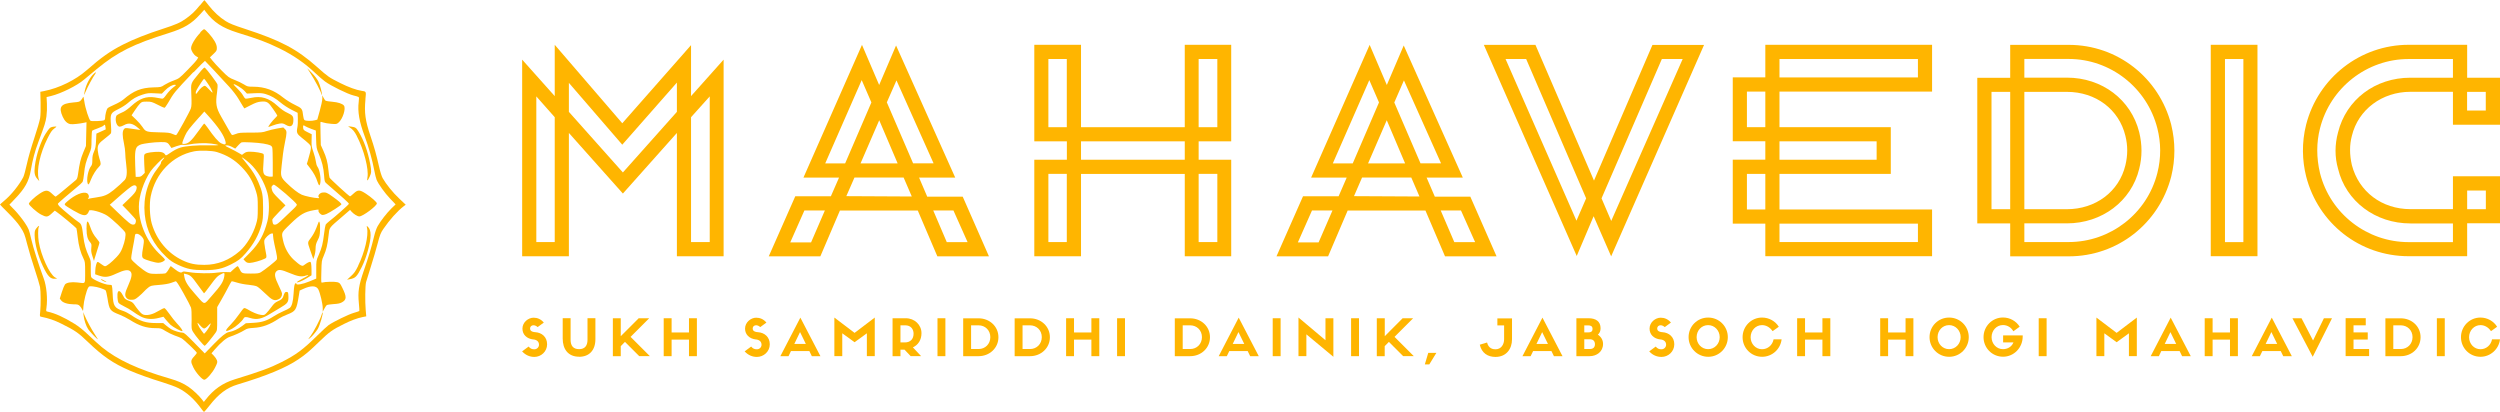 <?xml version="1.0" encoding="UTF-8"?>
<svg xmlns="http://www.w3.org/2000/svg" id="a" width="363.87" height="59.95" viewBox="0 0 363.87 59.95">
  <path d="M77.62,49.4c.53.06.83.33.83.78,0,.35-.3.66-.67.66-.33,0-.59-.08-.84-.4l-.95.7c.53.58,1.16.81,1.78.81.97,0,1.86-.77,1.86-1.84s-.78-1.7-1.71-1.76c-.59-.04-.77-.27-.77-.52,0-.31.21-.49.51-.49.2,0,.44.12.59.27l.9-.66c-.42-.5-.94-.71-1.49-.71-.76,0-1.62.66-1.62,1.59,0,.87.62,1.47,1.58,1.58h0ZM77.62,49.4" fill="#ffb500"></path>
  <path d="M84.29,51.93c1.47,0,2.37-.95,2.37-2.56v-3.06h-1.15v3.15c0,.83-.37,1.36-1.22,1.36s-1.24-.49-1.24-1.36v-3.15h-1.15v2.96c0,1.53.77,2.65,2.39,2.65h0ZM84.29,51.93" fill="#ffb500"></path>
  <path d="M90.35,46.32h-1.15v5.52h1.15v-1.46l.61-.62,2.07,2.07h1.55l-2.8-2.8,2.71-2.71h-1.53l-2.61,2.61v-2.61ZM90.35,46.32" fill="#ffb500"></path>
  <path d="M96.6,46.32v5.52h1.15v-2.41h2.53v2.41h1.15v-5.52h-1.15v2.07h-2.53v-2.07h-1.15ZM96.6,46.32" fill="#ffb500"></path>
  <path d="M110.01,49.4c.53.06.83.33.83.78,0,.35-.29.66-.67.66-.32,0-.59-.08-.84-.4l-.95.7c.53.58,1.16.81,1.79.81.97,0,1.87-.77,1.87-1.84s-.78-1.7-1.72-1.76c-.59-.04-.77-.27-.77-.52,0-.31.21-.49.51-.49.2,0,.44.12.59.27l.9-.66c-.42-.5-.94-.71-1.49-.71-.76,0-1.62.66-1.62,1.59,0,.87.63,1.47,1.58,1.58h0ZM110.01,49.4" fill="#ffb500"></path>
  <path d="M118.16,51.84h1.25l-2.92-5.61-2.91,5.61h1.19l.35-.74h2.68l.36.74ZM116.45,48.34l.84,1.72h-1.68l.83-1.72ZM116.45,48.34" fill="#ffb500"></path>
  <path d="M124.38,48.45l-2.94-2.23v5.61h1.15v-3.32l1.79,1.3,1.79-1.3v3.32h1.15v-5.61l-2.94,2.23ZM124.38,48.45" fill="#ffb500"></path>
  <path d="M131.64,50.88l.9.95h1.52l-1.19-1.27c.77-.36,1.25-1.08,1.25-2.07,0-1.2-.99-2.17-2.29-2.17h-1.92v5.52h1.15v-.95h.58ZM131.06,49.84v-2.49h.7c.8,0,1.21.55,1.21,1.22,0,.77-.46,1.27-1.27,1.27h-.63ZM131.06,49.84" fill="#ffb500"></path>
  <rect x="136.45" y="46.32" width="1.15" height="5.52" fill="#ffb500"></rect>
  <path d="M140.19,46.32v5.52h2.25c1.58,0,2.88-1.18,2.88-2.76s-1.3-2.75-2.89-2.75h-2.24ZM141.34,50.8v-3.45h1.09c.96,0,1.71.72,1.71,1.72s-.75,1.73-1.7,1.73h-1.1ZM141.34,50.8" fill="#ffb500"></path>
  <path d="M147.68,46.32v5.52h2.25c1.58,0,2.88-1.18,2.88-2.76s-1.3-2.75-2.89-2.75h-2.24ZM148.83,50.8v-3.45h1.09c.96,0,1.71.72,1.71,1.72s-.75,1.73-1.7,1.73h-1.1ZM148.83,50.8" fill="#ffb500"></path>
  <path d="M155.17,46.32v5.52h1.15v-2.41h2.53v2.41h1.15v-5.52h-1.15v2.07h-2.53v-2.07h-1.15ZM155.17,46.32" fill="#ffb500"></path>
  <rect x="162.59" y="46.32" width="1.15" height="5.52" fill="#ffb500"></rect>
  <path d="M170.99,46.32v5.52h2.24c1.59,0,2.88-1.18,2.88-2.76s-1.29-2.75-2.89-2.75h-2.23ZM172.14,50.8v-3.45h1.09c.96,0,1.71.72,1.71,1.72s-.75,1.73-1.7,1.73h-1.09ZM172.14,50.8" fill="#ffb500"></path>
  <path d="M181.96,51.84h1.25l-2.92-5.61-2.91,5.61h1.18l.36-.74h2.68l.36.74ZM180.26,48.34l.84,1.72h-1.68l.83-1.72ZM180.26,48.34" fill="#ffb500"></path>
  <rect x="185.24" y="46.32" width="1.15" height="5.52" fill="#ffb500"></rect>
  <path d="M192.91,49.51l-3.92-3.3v5.62h1.15v-3.17l3.93,3.27v-5.61h-1.15v3.19ZM192.91,49.51" fill="#ffb500"></path>
  <rect x="196.65" y="46.32" width="1.15" height="5.52" fill="#ffb500"></rect>
  <path d="M201.54,46.32h-1.15v5.52h1.15v-1.46l.61-.62,2.07,2.07h1.55l-2.8-2.8,2.71-2.71h-1.53l-2.6,2.61v-2.61ZM201.54,46.32" fill="#ffb500"></path>
  <path d="M208.03,53.04l1.03-1.68h-1.18l-.5,1.68h.65ZM208.03,53.04" fill="#ffb500"></path>
  <path d="M217.94,46.32v1.04h.98v2.02c0,.73-.41,1.46-1.25,1.46-.36,0-1.02-.1-1.23-.99l-1.06.32c.28,1.22,1.16,1.78,2.28,1.78,1.59,0,2.41-1.18,2.41-2.56v-3.05h-2.12ZM217.94,46.32" fill="#ffb500"></path>
  <path d="M226.17,51.84h1.25l-2.92-5.61-2.91,5.61h1.19l.36-.74h2.67l.36.74ZM224.46,48.34l.84,1.72h-1.67l.83-1.72ZM224.46,48.34" fill="#ffb500"></path>
  <path d="M231.37,51.84c1.02,0,1.95-.65,1.95-1.78,0-.53-.25-1.01-.75-1.35.27-.24.39-.55.39-.93,0-1.03-.73-1.46-1.75-1.46h-1.77v5.52h1.93ZM230.59,50.8v-1.42h.81c.48,0,.74.27.74.72s-.26.7-.74.7h-.81ZM230.59,48.38v-1.02h.58c.32,0,.62.09.62.51,0,.23-.07.51-.62.51h-.58ZM230.59,48.38" fill="#ffb500"></path>
  <path d="M241.67,49.4c.53.06.83.33.83.78,0,.35-.3.66-.67.66-.33,0-.59-.08-.84-.4l-.95.7c.52.58,1.15.81,1.79.81.97,0,1.86-.77,1.86-1.84s-.78-1.7-1.72-1.76c-.58-.04-.77-.27-.77-.52,0-.31.21-.49.51-.49.19,0,.44.12.59.27l.9-.66c-.42-.5-.94-.71-1.49-.71-.76,0-1.62.66-1.62,1.59,0,.87.62,1.47,1.58,1.58h0ZM241.67,49.4" fill="#ffb500"></path>
  <path d="M248.63,51.93c1.58,0,2.85-1.28,2.85-2.86s-1.27-2.85-2.86-2.85-2.85,1.27-2.85,2.85,1.28,2.86,2.86,2.86h0ZM248.62,47.32c.93,0,1.68.78,1.68,1.75s-.74,1.75-1.68,1.75-1.68-.77-1.68-1.75.73-1.75,1.67-1.75h0ZM248.62,47.32" fill="#ffb500"></path>
  <path d="M258.14,49.4c-.16.83-.85,1.43-1.68,1.43-.93,0-1.66-.78-1.66-1.75s.73-1.76,1.66-1.76c.57,0,1.13.29,1.54.88l.9-.64c-.5-.81-1.41-1.34-2.44-1.34-1.57,0-2.83,1.28-2.83,2.86s1.26,2.85,2.84,2.85c1.47,0,2.68-1.12,2.84-2.54h-1.16ZM258.14,49.4" fill="#ffb500"></path>
  <path d="M261.57,46.32v5.52h1.15v-2.41h2.53v2.41h1.15v-5.52h-1.15v2.07h-2.53v-2.07h-1.15ZM261.57,46.32" fill="#ffb500"></path>
  <path d="M273.66,46.32v5.52h1.15v-2.41h2.54v2.41h1.14v-5.52h-1.14v2.07h-2.54v-2.07h-1.15ZM273.66,46.32" fill="#ffb500"></path>
  <path d="M283.7,51.93c1.58,0,2.85-1.28,2.85-2.86s-1.27-2.85-2.86-2.85-2.85,1.27-2.85,2.85,1.27,2.86,2.85,2.86h0ZM283.69,47.32c.93,0,1.68.78,1.68,1.75s-.74,1.75-1.68,1.75-1.68-.77-1.68-1.75.74-1.75,1.67-1.75h0ZM283.69,47.32" fill="#ffb500"></path>
  <path d="M294.38,48.82h-2.83v1.02h1.5c-.25.64-.86.98-1.52.98-.93,0-1.66-.78-1.66-1.75s.73-1.76,1.66-1.76c.65,0,1.22.37,1.51.91l.92-.67c-.5-.81-1.41-1.34-2.43-1.34-1.57,0-2.83,1.28-2.83,2.86s1.26,2.85,2.84,2.85,2.86-1.31,2.86-2.94v-.17ZM294.38,48.82" fill="#ffb500"></path>
  <rect x="296.73" y="46.32" width="1.15" height="5.52" fill="#ffb500"></rect>
  <path d="M308.07,48.45l-2.94-2.23v5.61h1.15v-3.32l1.79,1.3,1.79-1.3v3.32h1.15v-5.61l-2.94,2.23ZM308.07,48.45" fill="#ffb500"></path>
  <path d="M317.61,51.84h1.25l-2.92-5.61-2.91,5.61h1.19l.35-.74h2.67l.36.74ZM315.9,48.34l.84,1.72h-1.67l.83-1.72ZM315.9,48.34" fill="#ffb500"></path>
  <path d="M320.89,46.32v5.52h1.15v-2.41h2.53v2.41h1.15v-5.52h-1.15v2.07h-2.53v-2.07h-1.15ZM320.89,46.32" fill="#ffb500"></path>
  <path d="M332.32,51.84h1.25l-2.92-5.61-2.91,5.61h1.18l.36-.74h2.68l.36.74ZM330.6,48.34l.84,1.72h-1.68l.83-1.72ZM330.6,48.34" fill="#ffb500"></path>
  <path d="M336.66,49.56l-1.68-3.24h-1.32l2.95,5.61,2.81-5.61h-1.18l-1.58,3.24ZM336.66,49.56" fill="#ffb500"></path>
  <path d="M344.82,51.84v-1.04h-2.27v-1.38h2.07v-1.04h-2.07v-1.03h1.78v-1.04h-2.93v5.52h3.42ZM344.82,51.84" fill="#ffb500"></path>
  <path d="M347.19,46.32v5.52h2.24c1.59,0,2.88-1.18,2.88-2.76s-1.29-2.75-2.89-2.75h-2.24ZM348.34,50.8v-3.45h1.09c.96,0,1.71.72,1.71,1.72s-.75,1.73-1.7,1.73h-1.1ZM348.34,50.8" fill="#ffb500"></path>
  <rect x="354.68" y="46.32" width="1.15" height="5.52" fill="#ffb500"></rect>
  <path d="M362.71,49.4c-.16.83-.85,1.43-1.68,1.43-.93,0-1.66-.78-1.66-1.75s.73-1.76,1.66-1.76c.57,0,1.13.29,1.53.88l.89-.64c-.5-.81-1.41-1.34-2.43-1.34-1.57,0-2.83,1.28-2.83,2.86s1.26,2.85,2.84,2.85c1.46,0,2.68-1.12,2.84-2.54h-1.16ZM362.71,49.4" fill="#ffb500"></path>
  <path d="M100.58,6.57l-10.01,11.37-9.83-11.42v7.47l-4.74-5.31v28.62h6.8v-17.95l7.86,8.82,7.86-8.82v17.95h6.8V8.68l-4.74,5.31v-7.42ZM78.06,35.23V14.03l2.68,3.03v18.17h-2.68ZM82.8,16.27v-4.21l7.77,9,7.95-9.04v4.26l-7.86,8.82-7.86-8.82ZM100.58,17.06l2.72-3.03v21.2h-2.72v-18.17ZM100.58,17.06" fill="#ffb500"></path>
  <path d="M134.95,28.61l-1.18-2.76h5.26l-8.61-19.23-2.46,5.75-2.5-5.84-8.52,19.32h5.18l-1.19,2.72h-5.18l-3.86,8.74h7.51l2.85-6.67h11.33l2.85,6.67h7.51l-3.82-8.69h-5.18ZM115.02,35.28l2.06-4.65h2.98l-2.01,4.65h-3.03ZM125.25,23.78l2.72-6.28,2.68,6.28h-5.4ZM125.42,11.66l1.41,3.25-3.82,8.87h-2.9l5.31-12.12ZM124.37,25.84h7.15l1.19,2.76-9.53-.05,1.19-2.72ZM129.07,14.91l1.41-3.21,5.4,12.07h-2.98l-3.82-8.87ZM138.77,30.63l2.06,4.61h-3.03l-1.97-4.61h2.94ZM138.77,30.63" fill="#ffb500"></path>
  <path d="M172.44,18.51h-15.1V6.52h-6.8v14.05h4.74v2.68h-4.74v14.05h6.8v-11.98h15.1v11.98h6.76v-14.05h-4.74v-2.68h4.74V6.52h-6.76v11.99ZM152.59,8.59h2.68v9.92h-2.68v-9.92ZM152.59,35.23v-9.92h2.68v9.92h-2.68ZM177.18,35.23h-2.72v-9.92h2.72v9.92ZM157.34,23.25v-2.68h15.1v2.68h-15.1ZM174.46,8.59h2.72v9.92h-2.72v-9.92ZM174.46,8.59" fill="#ffb500"></path>
  <path d="M208.83,28.61l-1.19-2.76h5.27l-8.6-19.23-2.46,5.75-2.5-5.84-8.52,19.32h5.18l-1.18,2.72h-5.18l-3.86,8.74h7.51l2.85-6.67h11.32l2.85,6.67h7.5l-3.82-8.69h-5.18ZM188.9,35.28l2.06-4.65h2.98l-2.02,4.65h-3.03ZM199.12,23.78l2.72-6.28,2.67,6.28h-5.4ZM199.3,11.66l1.41,3.25-3.82,8.87h-2.9l5.31-12.12ZM198.25,25.84h7.16l1.19,2.76-9.53-.05,1.18-2.72ZM202.94,14.91l1.4-3.21,5.4,12.07h-2.99l-3.82-8.87ZM212.64,30.63l2.06,4.61h-3.03l-1.98-4.61h2.94ZM212.64,30.63" fill="#ffb500"></path>
  <path d="M232,26.28l-8.52-19.75h-7.51l13.52,30.73,2.46-5.79,2.55,5.84,13.52-30.77h-7.51l-8.51,19.75ZM219.14,8.59h2.99l8.73,20.28-1.41,3.25-10.32-23.53ZM241.88,8.59h3.03l-10.4,23.57-1.41-3.29,8.78-20.28ZM241.88,8.59" fill="#ffb500"></path>
  <path d="M281.21,6.52h-24.27v4.74h-4.74v9.3h4.74v2.68h-4.74v9.31h4.74v4.74h24.27v-6.8h-22.21v-5.18h16.2v-6.8h-16.2v-5.18h22.21v-6.81ZM279.15,8.59v2.68h-20.15v-2.68h20.15ZM279.15,35.23h-20.15v-2.68h20.15v2.68ZM254.26,30.49v-5.18h2.68v5.18h-2.68ZM273.14,23.25h-14.14v-2.68h14.14v2.68ZM254.26,18.51v-5.18h2.68v5.18h-2.68ZM254.26,18.51" fill="#ffb500"></path>
  <path d="M316.02,18.16c-1.76-6.85-7.82-11.63-14.92-11.63h-8.52v4.79h-4.79v21.2h4.79v4.79h8.52c7.11,0,13.17-4.79,14.92-11.63.61-2.5.61-5,0-7.51h0ZM289.86,13.37h2.72v17.08h-2.72V13.37ZM294.64,13.37h6.19c4.21,0,7.59,2.55,8.52,6.41.35,1.41.35,2.81,0,4.26-.92,3.86-4.34,6.41-8.52,6.41h-6.19V13.37ZM314,25.18c-1.49,5.92-6.85,10.05-12.91,10.05h-6.45v-2.72h6.19c5.09,0,9.39-3.21,10.53-7.95.44-1.71.44-3.51,0-5.31-1.18-4.74-5.4-7.95-10.53-7.95h-6.19v-2.72h6.45c6.06,0,11.41,4.17,12.91,10.1.52,2.06.57,4.26,0,6.5h0ZM314,25.18" fill="#ffb500"></path>
  <path d="M328.57,37.3V6.52h-6.8v30.77h6.8ZM323.84,35.23V8.59h2.68v26.65h-2.68ZM323.84,35.23" fill="#ffb500"></path>
  <path d="M363.87,18.16v-6.85h-4.78v-4.79h-8.52c-7.02,0-13.17,4.79-14.92,11.63-.66,2.63-.57,5.22,0,7.51,1.75,6.85,7.81,11.63,14.92,11.63h8.52v-4.79h4.78v-6.85h-6.85v4.79h-6.19c-4.17,0-7.51-2.55-8.52-6.41-.35-1.54-.35-2.94,0-4.26.92-3.82,4.39-6.41,8.52-6.41h6.19v4.79h6.85ZM361.8,13.37v2.72h-2.72v-2.72h2.72ZM359.09,27.73h2.72v2.72h-2.72v-2.72ZM350.83,11.31c-5.14,0-9.35,3.2-10.53,7.95-.49,1.8-.49,3.6,0,5.31,1.14,4.74,5.44,7.95,10.53,7.95h6.19v2.72h-6.45c-6.05,0-11.41-4.13-12.9-10.05-.53-2.24-.53-4.43,0-6.5,1.49-5.93,6.85-10.1,12.9-10.1h6.45v2.72h-6.19ZM350.83,11.31" fill="#ffb500"></path>
  <path d="M29.08.78c-.71.88-1.15,1.3-1.99,1.91-.82.6-1.52.9-3.41,1.51-2.21.71-4.3,1.53-5.78,2.29-1.85.94-3.18,1.88-5.26,3.71-1.67,1.46-4.02,2.62-6.25,3.06l-.52.1.04,1.57c.02.93,0,1.85-.07,2.26-.06.38-.44,1.69-.85,2.92-.45,1.35-.88,2.84-1.08,3.77-.18.84-.42,1.7-.52,1.9-.61,1.17-1.77,2.61-2.8,3.46-.32.27-.59.51-.59.53s.54.58,1.21,1.24c.82.82,1.38,1.47,1.77,2.06.53.82.59.96.97,2.44.22.87.71,2.51,1.09,3.64.38,1.14.73,2.32.79,2.63.11.63.12,2.57.02,3.6-.07.68-.07.68.17.73,1.03.2,1.9.5,2.87.98,1.99.98,2.51,1.34,3.84,2.62,2.2,2.12,3.75,3.19,6.12,4.21,1.23.53,3.09,1.2,4.78,1.71.87.27,1.93.65,2.35.87,1.22.61,2.34,1.63,3.36,3.04.17.23.33.42.36.42s.39-.42.8-.94c1.32-1.69,2.52-2.59,4.09-3.06,4.18-1.25,7.03-2.43,8.84-3.66,1.07-.72,1.59-1.17,3.14-2.67,1.35-1.31,1.81-1.64,3.48-2.47.99-.5,1.94-.85,2.71-1.01l.55-.11-.08-.91c-.11-1.26-.08-3.55.05-4.06.06-.23.38-1.27.71-2.3.33-1.03.77-2.53.98-3.34.33-1.26.44-1.54.83-2.11.89-1.31,2.05-2.61,2.98-3.32l.27-.21-.94-.89c-.91-.85-1.89-2.06-2.41-2.97-.15-.27-.36-.93-.53-1.69-.4-1.77-.67-2.73-1.25-4.46-.75-2.22-.91-3.37-.73-5.29v-.09c.07-.65.1-.91-.02-1.03-.09-.09-.25-.11-.52-.15-.79-.12-1.92-.53-3.14-1.14-1.64-.83-1.73-.88-3.37-2.34-2.95-2.62-5.25-3.83-10.48-5.54-1.63-.53-2.25-.78-2.81-1.13-.89-.56-1.76-1.36-2.5-2.32-.31-.4-.58-.73-.6-.73s-.31.35-.66.78h0ZM29.1,2.11c-1.21,1.35-2.33,2.01-4.53,2.7-5.17,1.61-7.47,2.76-10.49,5.24-.64.53-1.45,1.21-1.81,1.51-1.04.9-3.36,2.05-4.83,2.41l-.66.16.05.97c.03.56,0,1.34-.07,1.84-.12.84-.23,1.22-1.17,3.71-.52,1.38-.84,2.59-1.1,4.11-.28,1.64-.85,2.67-2.38,4.25l-.74.78.79.82c.43.45,1.07,1.25,1.42,1.77.61.93.63.97.96,2.4.28,1.24,1.09,3.77,1.82,5.74.42,1.12.59,2.96.4,4.29-.07.48-.06.5.17.55,1.1.24,2.33.79,3.9,1.76.65.4,1.28.91,2.11,1.7.65.62,1.5,1.39,1.89,1.71,2.26,1.84,5.26,3.23,9.82,4.55,1.26.37,2,.69,2.78,1.22.62.42,1.56,1.3,1.99,1.87l.25.33.26-.33c1.16-1.49,2.47-2.41,4.21-2.95,3.8-1.17,5.14-1.66,6.83-2.51,2.08-1.05,3.12-1.81,5.16-3.82.75-.74,1.52-1.45,1.71-1.58.75-.51,2.89-1.55,3.62-1.76.42-.12.8-.25.83-.28.03-.03,0-.55-.06-1.15-.16-1.66-.02-2.57.73-4.75.7-2,1.13-3.47,1.48-4.93.14-.61.36-1.23.53-1.53.45-.78,1.31-1.89,1.99-2.56l.62-.6-.79-.83c-.79-.83-1.71-2.11-1.98-2.76-.08-.19-.23-.8-.33-1.34-.3-1.58-.81-3.42-1.4-4.99-.79-2.1-1.05-3.61-.87-5,.06-.43.05-.66-.02-.71-.06-.04-.4-.15-.76-.23-.83-.2-3.33-1.43-4.14-2.04-.33-.25-.91-.75-1.29-1.11-1.61-1.54-3.32-2.72-5.38-3.72-1.85-.89-2.9-1.29-6.06-2.27-2.2-.69-3.45-1.5-4.6-3.02l-.23-.31-.64.71ZM29.1,2.11" fill="#ffb500" fill-rule="evenodd"></path>
  <path d="M29.16,4.76c-.74.76-1.35,1.78-1.35,2.25,0,.35.37.95.73,1.17l.31.19-.17.29c-.09.16-.71.85-1.39,1.53-1.2,1.22-1.23,1.24-2.04,1.54-.45.16-1.04.45-1.32.63-.49.33-.51.33-1.62.36-1.78.05-2.85.48-4.35,1.76-.27.23-.83.55-1.32.76-.47.2-.91.43-.99.52-.15.17-.35.98-.35,1.42,0,.16-.06.29-.17.33-.28.11-1.77.17-1.95.07-.22-.12-.77-1.84-.91-2.84-.07-.54-.13-.73-.18-.61-.04.1-.17.3-.29.44-.2.24-.29.27-1.11.34-1.84.16-2.21.65-1.56,2.09.29.64.69,1.01,1.15,1.07.32.04,1.32-.06,2.04-.22l.27-.06-.04,1.73-.04,1.73-.4.96c-.38.92-.53,1.54-.75,3.12-.08.55-.15.74-.32.88-.12.09-.8.66-1.52,1.27-.71.6-1.34,1.11-1.4,1.13-.05.02-.27-.14-.48-.35-.68-.66-.97-.67-1.91-.05-.66.43-1.53,1.26-1.53,1.44,0,.22,1.14,1.24,1.76,1.57.78.41.97.4,1.54-.13l.47-.43.25.17c.46.3,2.8,2.24,2.9,2.4.03.06.12.64.19,1.29.13,1.22.42,2.29.85,3.13.21.42.23.54.23,2,0,.18,0,.33,0,.47,0,.63,0,.91-.13,1.02-.11.09-.31.06-.67.01-.1-.01-.21-.03-.33-.04-.88-.1-1.58.01-1.81.3-.09.12-.3.62-.46,1.13l-.29.92.19.25c.25.35.96.57,1.8.58.6,0,.71.03.92.24.13.13.29.37.36.53.12.28.13.27.17-.45.05-.78.45-2.37.7-2.75.13-.21.19-.22.72-.17.58.05,1.61.38,1.81.57.06.06.18.57.27,1.13.27,1.74.36,1.86,1.74,2.4.44.17,1.12.51,1.51.76,1.37.87,2.41,1.21,3.74,1.21.77,0,.8.01,1.46.42.37.23.97.52,1.33.65.36.12.8.3.98.39.34.18,2.25,1.99,2.25,2.14,0,.05-.17.27-.37.49-.54.58-.56.76-.16,1.59.36.77,1.3,1.83,1.61,1.83s1.21-1.03,1.59-1.81c.32-.65.35-.74.25-1.03-.06-.17-.26-.47-.45-.66l-.34-.35.49-.57c.86-1,1.67-1.67,2.2-1.84.67-.22,1.62-.65,2.13-.97.37-.23.55-.27,1.32-.32,1.26-.07,2.36-.47,3.71-1.38.21-.14.73-.39,1.16-.56,1.27-.5,1.36-.65,1.71-2.8l.11-.69.48-.22c1.18-.55,1.96-.52,2.25.07.26.52.63,2.11.63,2.7v.53s.23-.43.23-.43c.12-.23.28-.47.35-.53.07-.05.51-.12.98-.15.66-.04.95-.1,1.24-.26.7-.39.7-.8.04-2.14-.31-.63-.37-.69-.72-.79-.38-.1-1.79-.07-2.17.05-.19.06-.19.03-.15-1.56.04-1.6.04-1.63.35-2.34.38-.87.55-1.59.7-2.95.13-1.2,0-1.03,1.96-2.71l1.17-1.01.2.24c.32.36.87.71,1.15.71.5,0,2.55-1.53,2.55-1.9,0-.18-.83-.91-1.58-1.4-.93-.61-1.18-.61-1.8-.04-.25.23-.48.42-.52.42-.13,0-2.93-2.56-2.99-2.73-.04-.1-.11-.59-.16-1.1-.12-1.17-.3-1.85-.75-2.84l-.36-.8-.04-1.67c-.02-.92-.03-1.68,0-1.7.02-.02.2.02.41.09.2.07.72.16,1.15.19.74.06.79.05,1.06-.18.62-.52,1.11-2.08.78-2.48-.23-.28-.86-.48-1.68-.55-.44-.04-.87-.1-.95-.14-.09-.04-.23-.24-.33-.44l-.18-.36v.48c0,.26-.17,1.06-.37,1.77l-.36,1.29-.33.09c-.47.13-1.35.12-1.53-.02-.09-.07-.17-.34-.2-.64-.11-1.01-.16-1.08-1.22-1.59-.54-.26-1.26-.71-1.66-1.03-1.35-1.1-2.7-1.59-4.37-1.6-.8,0-.87-.02-1.36-.33-.28-.18-.9-.48-1.37-.66-.82-.32-.9-.38-1.86-1.34-.55-.55-1.16-1.21-1.36-1.47l-.37-.47.5-.48c.46-.44.51-.51.51-.89,0-.29-.09-.58-.33-1-.35-.62-1.33-1.73-1.53-1.73-.06,0-.31.2-.55.44h0ZM28.13,10.51c-2.77,2.92-2.8,2.96-3.69,4.5-.22.37-.44.68-.51.68s-.51-.2-.99-.45c-.81-.41-.93-.45-1.57-.45s-.71.02-.98.27c-.16.15-.5.6-.76,1l-.48.72.63.6c.35.33.77.82.95,1.09.46.71.58.75,2.38.79,1.35.03,1.61.06,2.01.24.25.12.49.19.53.16.15-.09,2-3.46,2.13-3.88.11-.35.12-.75.07-1.97,0-.09,0-.18-.01-.26-.03-.69-.05-1.04.05-1.36.12-.38.41-.71,1.04-1.48.61-.76.81-.94.9-.85.29.24,1.75,2.18,1.82,2.42.04.15.02.61-.05,1.1-.25,1.68-.15,2.3.58,3.57.24.41.67,1.17.96,1.69.29.52.56.97.61,1,.05.03.31-.03.57-.14.43-.18.68-.2,2.18-.2,1.5,0,1.76-.03,2.3-.22.34-.12,1.02-.28,1.52-.37l.91-.16.24.23c.3.28.3.54.01,1.91-.12.58-.25,1.35-.29,1.71-.03.36-.12,1.14-.2,1.74-.18,1.47-.13,1.66.68,2.45.92.9,1.7,1.5,2.25,1.75.44.2,1.82.49,2.37.5.19,0,.2-.02.1-.14-.18-.22.16-.64.57-.68.48-.05.67.03,1.47.61.87.62,1.26.97,1.26,1.11,0,.12-1.69,1.21-2.19,1.41-.19.08-.42.14-.53.14-.28,0-.68-.43-.61-.65.05-.17.03-.17-.72-.04-1.32.24-1.92.59-3.35,1.97-.81.79-1.14,1.08-1.21,1.43-.05.22,0,.46.09.87.01.04.02.08.03.13.23,1.08.78,2.08,1.56,2.81.37.34.81.7.98.78.31.15.33.14.65-.1.18-.14.43-.29.57-.34.22-.08.25-.06.31.16.04.14.07.59.07,1.01v.75s-.65.4-.65.4c-.68.42-1.47.74-1.47.59,0-.05.38-.28.85-.52.83-.41,1.07-.64.45-.43-.62.22-1.17.13-2.34-.36-1.26-.53-1.65-.58-1.97-.24-.32.34-.22.9.36,2.07.27.53.48,1.05.48,1.16,0,.4-.19.69-.53.83-.61.26-.91.12-1.91-.85-.49-.48-1.04-.95-1.21-1.03-.18-.09-.7-.19-1.22-.24-.5-.04-1.24-.18-1.65-.31-.41-.13-.78-.22-.82-.19-.04.03-.25.39-.47.82-.21.42-.67,1.26-1.01,1.85l-.62,1.08v1.69c0,1.65,0,1.7-.23,2.03-.41.59-1.45,1.86-1.57,1.91-.12.05-1.36-1.43-1.73-2.05-.21-.35-.22-.45-.19-1.77.01-.89-.02-1.52-.09-1.74-.06-.19-.56-1.14-1.1-2.11-.74-1.31-1.03-1.76-1.14-1.72-.08.03-.38.13-.68.24-.33.12-.97.23-1.73.29-1.15.09-1.22.11-1.59.4-.21.17-.48.42-.61.57-.13.15-.48.48-.78.73-.5.41-.6.46-1.02.46-.37,0-.52-.05-.7-.23-.34-.34-.3-.74.21-1.85.53-1.18.62-1.75.31-2.05-.31-.31-.88-.22-2.07.33-1.12.53-1.63.58-2.53.27l-.52-.18.02-.55c.02-.58.17-1.15.32-1.24.05-.03.28.09.5.28.23.18.5.34.6.34.24,0,.95-.57,1.68-1.34.45-.48.64-.78.86-1.36.36-.93.53-1.87.4-2.2-.11-.29-1.89-1.97-2.61-2.45-.8-.54-2.67-1.03-2.67-.7,0,.07-.09.25-.2.39-.32.4-.77.3-2.08-.46-.6-.35-1.14-.69-1.2-.78-.11-.13-.06-.2.34-.55,1.11-.97,2.31-1.46,2.85-1.18.26.14.36.52.19.73-.07.09-.08.13-.03.1.05-.03.58-.13,1.16-.21,1.2-.17,1.66-.36,2.56-1.08.62-.5,1.34-1.16,1.62-1.47.3-.35.37-1.08.21-2.26-.08-.59-.14-1.34-.14-1.66,0-.32-.09-.96-.19-1.42-.24-1.08-.24-1.75-.01-2.03.17-.21.19-.22,1.01-.1.46.06.96.14,1.12.16l.28.04-.33-.29c-.77-.68-1.37-.81-2.05-.42-.22.13-.51.23-.63.23-.38,0-.68-.72-.56-1.36.06-.32.11-.35,1.11-.81.24-.11.77-.5,1.17-.87,1.17-1.07,2.14-1.41,3.39-1.22.39.06.83.14.97.17.23.05.3-.01.73-.6.26-.36.7-.82.97-1.02.43-.32.47-.36.28-.39-.33-.05-.99.32-1.48.83l-.45.46-1.01-.05c-.91-.05-1.09-.03-1.79.19-.87.27-1.49.63-2.19,1.26-.26.23-.87.62-1.36.86-1.13.56-1.18.66-1.06,2.26.05.6.05,1.15,0,1.24-.04.09-.42.42-.84.74-1.01.77-1.14.99-1.08,1.78.03.34.14.87.24,1.17.25.72.24.91-.05,1.18-.38.35-.94,1.25-1.17,1.85-.26.69-.39.86-.48.62-.22-.55.05-2,.47-2.53.16-.2.2-.38.2-.92,0-.51.06-.8.25-1.23.2-.46.25-.76.29-1.58l.05-1.02.68-.31.68-.31-.04-.34c-.04-.36-.12-.42-.29-.2-.06.07-.44.25-.83.39-.4.14-.76.29-.81.34-.05.04-.09.64-.1,1.32,0,1.19-.02,1.28-.32,2-.5,1.19-.66,1.81-.76,2.91-.05.57-.16,1.12-.23,1.24-.07.11-.46.47-.87.8-1.02.83-2.64,2.23-2.71,2.35-.03.05.08.25.26.43.39.41,2.26,1.95,2.72,2.24.44.28.52.49.7,1.99.15,1.26.38,2.06.86,3.08.25.53.27.62.24,1.67-.01.64.02,1.19.07,1.29.19.36,2.04,1.14,2.6,1.11.19-.01.36.03.4.1.04.07.1.64.12,1.26.07,1.75.25,2.03,1.56,2.46.28.09.77.35,1.1.57,1.34.92,2.15,1.18,3.65,1.18h1.04s.42.35.42.35c.23.19.57.44.75.55.39.23,1.28.5,1.66.5.22,0,.53.27,1.74,1.51l1.48,1.51,1.45-1.49q1.45-1.49,2-1.6c.72-.13,1.36-.43,2.01-.91l.52-.39,1.08-.06c1.28-.07,1.99-.3,2.98-.95.36-.23.97-.56,1.37-.73.4-.17.83-.38.96-.49.31-.24.49-.91.56-2.07.07-1.14.13-1.46.3-1.52.07-.03.12,0,.11.06-.05.25.9.09,1.9-.33l.99-.41v-1.31c0-1.3,0-1.32.35-2.11.48-1.11.61-1.65.78-3.05.08-.67.19-1.29.24-1.38.05-.09.27-.3.49-.47.91-.7,2.89-2.46,2.89-2.56,0-.13-.89-.93-3.25-2.96-.28-.24-.29-.29-.36-1.18-.08-1.12-.3-2.02-.77-3.13-.34-.8-.35-.89-.39-2.12l-.04-1.28-.66-.24c-.36-.13-.75-.31-.86-.38-.3-.21-.36-.17-.33.21.03.32.07.36.64.65l.61.3-.02.88c-.02.78,0,.97.27,1.72.16.46.32,1.07.35,1.36.03.29.13.63.23.76.35.47.57,1.86.39,2.51-.09.33-.19.25-.37-.28-.24-.74-.54-1.29-1.08-2l-.48-.63.17-.57c.54-1.88.55-1.97.07-2.42-.19-.18-.63-.55-.98-.82-.71-.56-.79-.74-.64-1.5.06-.29.09-.89.07-1.33l-.03-.8-.89-.45c-.51-.26-1.17-.69-1.55-1.01-.76-.65-1.46-1.05-2.25-1.28-.45-.13-.78-.15-1.63-.11l-1.06.05-.37-.4c-.36-.39-1.46-1.06-1.57-.96-.03.03.22.32.56.64.33.32.7.77.81.99.11.22.27.43.34.46.08.03.46-.02.86-.11,1.45-.32,2.57.02,3.81,1.16.53.48.98.81,1.45,1.02.75.35.87.49.87,1.05,0,.87-.38,1.12-1.08.71-.37-.22-.51-.25-.9-.2-.25.03-.72.16-1.04.29-.32.13-.6.22-.62.2-.06-.06.58-.89.96-1.26.19-.18.34-.35.34-.39s-.27-.47-.61-.95c-.71-1.04-.9-1.15-1.77-1.08-.45.04-.8.16-1.5.52l-.92.47-.22-.34c-.12-.19-.42-.68-.66-1.1-.24-.41-.83-1.18-1.31-1.7-1.37-1.5-3.48-3.75-3.54-3.78-.03-.01-.78.73-1.65,1.65h0ZM29.26,12.05c-.66,1.01-.8,1.28-.77,1.5.03.19.06.16.34-.23.32-.47.76-.83.99-.83.08,0,.38.27.67.59.53.59.58.53.18-.24-.2-.38-.9-1.39-.97-1.38-.03,0-.23.27-.44.59h0ZM29.03,17.02c-1.49,1.67-1.8,2.06-2.1,2.73-.17.38-.34.8-.37.94-.05.23-.04.26.18.26.65,0,1.07-.37,2.2-1.95.38-.53.72-.98.76-1.01.04-.03.26.22.48.54.98,1.41,1.59,2.12,2.02,2.33.54.26.72.2.63-.21-.18-.88-.99-2.1-2.59-3.87l-.5-.55-.7.79ZM21.68,20.81c-1.07.15-1.25.2-1.59.43-.4.28-.49.89-.41,2.84l.07,1.66h.37c.29,0,.44-.06.66-.29l.29-.29-.07-1.21c-.04-.66-.04-1.3,0-1.4.08-.24.5-.36,1.56-.44.85-.06,1.29.05,1.49.41.08.15.14.13.59-.18.78-.52,1.12-.7,1.63-.86.74-.23,2.5-.37,4.11-.33.84.02,1.44,0,1.39-.05-.04-.04-.5-.13-1.01-.2-.94-.12-2.38-.06-3.34.14-.24.05-.57.07-.73.04-.19-.04-.52.03-1.01.2l-.73.26-.15-.22c-.38-.6-.5-.65-1.39-.64-.45,0-1.24.06-1.74.13h0ZM35.14,20.73c-.08.03-.31.24-.52.48l-.38.42-.48-.25c-.31-.16-.59-.24-.79-.22-.29.03-.27.05.49.42.44.22,1.02.52,1.28.68l.48.28.31-.23c.25-.18.43-.23.86-.23.75,0,1.83.19,1.96.34.07.09.07.45,0,1.26-.13,1.45-.04,1.77.5,1.95.2.07.48.11.61.09l.24-.03v-1.97c0-1.08-.03-2.09-.07-2.23-.09-.31-.31-.41-1.29-.59-.77-.14-2.97-.26-3.2-.17h0ZM28.24,22.03c-3.14.62-5.62,3.19-6.3,6.53-.22,1.06-.15,2.94.14,3.95.68,2.39,2.33,4.36,4.49,5.38,1.03.49,1.9.67,3.17.66,1.92,0,3.64-.68,5.17-2.02.96-.84,1.91-2.41,2.35-3.87.23-.77.26-.98.26-2.4,0-1.42-.02-1.62-.25-2.38-.46-1.49-1.03-2.47-2.1-3.57-1.04-1.07-2.12-1.72-3.6-2.18-.7-.22-2.48-.27-3.34-.1h0ZM35.24,22.99c.08.09.19.23.25.31.06.08.33.41.59.74.71.88,1.12,1.56,1.51,2.45.6,1.39.7,1.91.7,3.76,0,1.44-.03,1.74-.22,2.44-.43,1.55-1.14,2.83-2.33,4.19-.69.79-1.08,1.09-2.15,1.62-1.27.63-2.11.81-3.8.82-1.78,0-2.55-.15-3.91-.79-.76-.36-1.1-.59-1.68-1.14-1.86-1.76-2.92-3.85-3.14-6.22-.24-2.5.45-4.86,1.98-6.81.26-.32.43-.63.4-.69-.03-.06.08-.24.25-.42.17-.18.26-.32.2-.32-.17,0-1.62,1.47-1.97,1.99-1,1.47-1.71,3.62-1.71,5.15,0,2.56,1.28,5.37,3.22,7.09.34.3.6.6.57.66-.08.21-.58.43-.96.43-.41,0-1.81-.4-2.15-.62-.26-.17-.27-.5-.06-1.63.09-.47.13-.93.09-1.08-.09-.38-.66-.89-.99-.89-.24,0-.27.03-.32.45-.03.25-.17,1.02-.31,1.72-.14.7-.23,1.37-.19,1.5.07.27,1.67,1.62,2.32,1.95.36.18.56.22,1.41.21.55,0,1.09-.03,1.2-.06.12-.03.32-.26.49-.56.16-.28.3-.51.32-.51s.3.21.62.47c.58.46.9.57,1.1.37.08-.08.35-.06,1.02.05,1.05.18,3.08.21,4,.06.34-.05.92-.09,1.29-.08l.66.02.47-.44c.26-.24.52-.44.57-.44s.19.19.29.42c.3.64.35.66,1.63.66.98,0,1.18-.03,1.46-.19.55-.33,2.2-1.64,2.31-1.84.11-.2.09-.37-.33-2.24-.11-.49-.2-1.06-.2-1.25,0-.35-.01-.36-.26-.3-.34.08-.94.67-1.01,1-.03.15,0,.59.09.99v.05c.22,1.08.27,1.36.16,1.49-.04.05-.1.08-.18.12-.52.27-1.75.61-2.18.62-.35,0-.48-.05-.68-.26l-.25-.27.97-.98c1.32-1.34,2.01-2.6,2.52-4.56.29-1.14.3-3.02,0-4.1-.42-1.57-1.44-3.3-2.53-4.3-.64-.58-1.4-1.11-1.14-.78h0ZM39.62,27.04c-.13.14-.13.23-.04.59.09.35.27.58,1.04,1.34l.93.92-.94.96c-.52.53-.95,1.02-.97,1.1-.01.08,0,.28.05.45.06.26.12.3.35.3.22,0,.46-.18,1.19-.88.5-.48,1.17-1.11,1.47-1.4.37-.35.54-.57.5-.66-.13-.34-3.1-2.89-3.36-2.89-.04,0-.13.08-.22.17h0ZM18.58,27.55c-.4.32-1.14.96-1.66,1.42l-.94.83,1.1,1.06c1.64,1.57,1.96,1.83,2.28,1.83.22,0,.3-.06.37-.25.05-.14.07-.33.04-.43-.03-.1-.48-.63-1.01-1.17l-.95-.98.95-.91c.74-.71.97-1,1.07-1.31.09-.32.09-.42,0-.54-.21-.26-.51-.15-1.24.44h0ZM32,40c-.38.21-.63.49-1.36,1.49-.49.68-.92,1.22-.95,1.2-.03-.02-.44-.58-.92-1.25-.87-1.22-1.06-1.4-1.74-1.56l-.27-.06.06.4c.12.74.48,1.33,1.53,2.52.16.18.3.34.42.48.52.6.76.88.98.87.25-.01.48-.36,1.03-.98,1.4-1.57,1.74-2.11,1.87-2.93.08-.53.01-.55-.65-.18h0ZM28.75,47c0,.26.38.9.92,1.57.06.08.58-.59.83-1.06.13-.24.2-.45.16-.45-.03,0-.22.17-.41.38-.19.21-.43.37-.54.37-.12,0-.35-.18-.58-.45-.21-.25-.38-.41-.38-.37h0ZM28.75,47" fill="#ffb500" fill-rule="evenodd"></path>
  <path d="M46.79,13.74c0-.26-1-2.16-1.72-3.26l-.37-.56.69.7c.41.41.79.92.94,1.23.27.55.6,1.84.51,1.94-.03.03-.06,0-.06-.05h0ZM12.27,13.58c.14-.98.65-2.09,1.24-2.7.37-.39.6-.48.36-.14-.35.49-1.12,1.91-1.38,2.54-.24.58-.27.62-.23.3h0ZM51.94,19.8c-.36-.69-.58-.96-1.11-1.3-.22-.14-.21-.15.24-.08.68.1.76.15,1.13.76.75,1.23,1.34,2.87,1.68,4.68.2,1.04.19,1.29-.08,1.86-.31.67-.43.71-.32.11.22-1.19-.51-4.03-1.54-6.01h0ZM6.71,19.36c.43-.67.57-.81.85-.88.1-.03.31-.05.46-.06.26-.01.26,0-.14.3-.32.24-.52.53-.95,1.39-1.11,2.21-1.64,4.66-1.3,5.92l.09.33-.27-.3c-.4-.44-.5-.9-.38-1.86.21-1.7.87-3.66,1.63-4.84h0ZM12.59,33.35c0-.45.03-.89.06-.97.1-.27.2-.15.46.58.29.83.5,1.21,1.01,1.82.2.24.36.48.36.53s-.14.53-.32,1.07c-.17.53-.36,1.12-.4,1.29l-.08.32-.22-.68c-.18-.54-.21-.79-.17-1.23.05-.5.04-.58-.18-.83-.37-.43-.51-.98-.51-1.9h0ZM46.01,33.26c.14-.39.29-.79.34-.89.09-.18.1-.18.18.05.05.13.07.62.05,1.09-.03.75-.08.94-.34,1.45-.24.48-.3.7-.31,1.21,0,.34-.08.83-.17,1.08l-.16.46-.31-.89c-.05-.13-.09-.25-.13-.36-.26-.75-.36-1.02-.29-1.25.05-.17.18-.31.39-.6.29-.39.59-.93.74-1.35h0ZM5.04,34.24c0-.59.02-.7.25-1.01.28-.37.52-.48.35-.17-.12.23-.12,1.38,0,2.14.33,2,1.58,4.74,2.38,5.18l.3.16-.29.03c-.68.07-1.09-.36-1.78-1.81-.72-1.51-1.19-3.28-1.21-4.52h0ZM52.12,38.69c.97-1.98,1.55-4.42,1.3-5.52-.07-.3-.06-.32.09-.19.29.24.43.64.43,1.25,0,1.1-.61,3.28-1.28,4.62-.71,1.43-.93,1.64-1.77,1.79l-.38.07.57-.52c.47-.42.66-.7,1.05-1.49h0ZM15.47,41.06c-.15,0-.7-.27-.76-.37-.04-.07.02-.07.2.01.31.14.66.36.56.36h0ZM17.25,44.06c-.15-.22-.22-1.22-.1-1.53.13-.35.46-.11.79.56.21.43.32.51,1.1.8.17.06.39.26.51.45.11.18.41.58.66.88.35.42.53.56.8.61.55.1,1.29-.1,2.07-.58.39-.24.78-.42.86-.4.08.02.41.4.73.86.32.46.8,1.07,1.08,1.36.56.59.87,1.04.79,1.12-.1.1-1.34-.57-1.71-.91-.2-.19-.51-.53-.7-.76l-.34-.42-.67.17c-.99.26-1.89.19-2.63-.2-.32-.16-.84-.5-1.17-.74-.32-.24-.89-.57-1.26-.74-.37-.17-.74-.41-.82-.53h0ZM41.26,43.04c.06-.19.15-.39.21-.46.05-.07.19-.11.29-.09.17.02.2.1.22.64.03.83-.11,1.03-1.15,1.64-.47.27-1.14.67-1.5.9-1.21.75-1.95.91-2.92.61-.65-.2-.83-.18-.98.1-.19.36-1.11,1.18-1.64,1.46-1.1.59-1.18.39-.22-.59.37-.38.92-1.06,1.23-1.51.31-.46.63-.85.71-.89.09-.03.3.03.49.15.7.44,1.5.77,1.97.83.45.05.51.04.77-.22.16-.15.5-.56.76-.92.36-.49.58-.69.91-.83.56-.24.73-.4.86-.82h0ZM12.81,47.87c-.27-.4-.57-1.29-.64-1.93l-.06-.51.22.52c.31.73,1.01,2.02,1.45,2.68.54.82.56.87.27.61-.41-.36-1.01-1.03-1.24-1.36h0ZM45.18,48.94c.44-.58,1.44-2.48,1.61-3.07.06-.22.13-.4.15-.4.17,0-.39,1.93-.71,2.44-.27.43-.87,1.13-1.16,1.33-.27.19-.26.17.1-.3h0ZM45.18,48.94" fill="#ffb500" fill-rule="evenodd"></path>
</svg>
